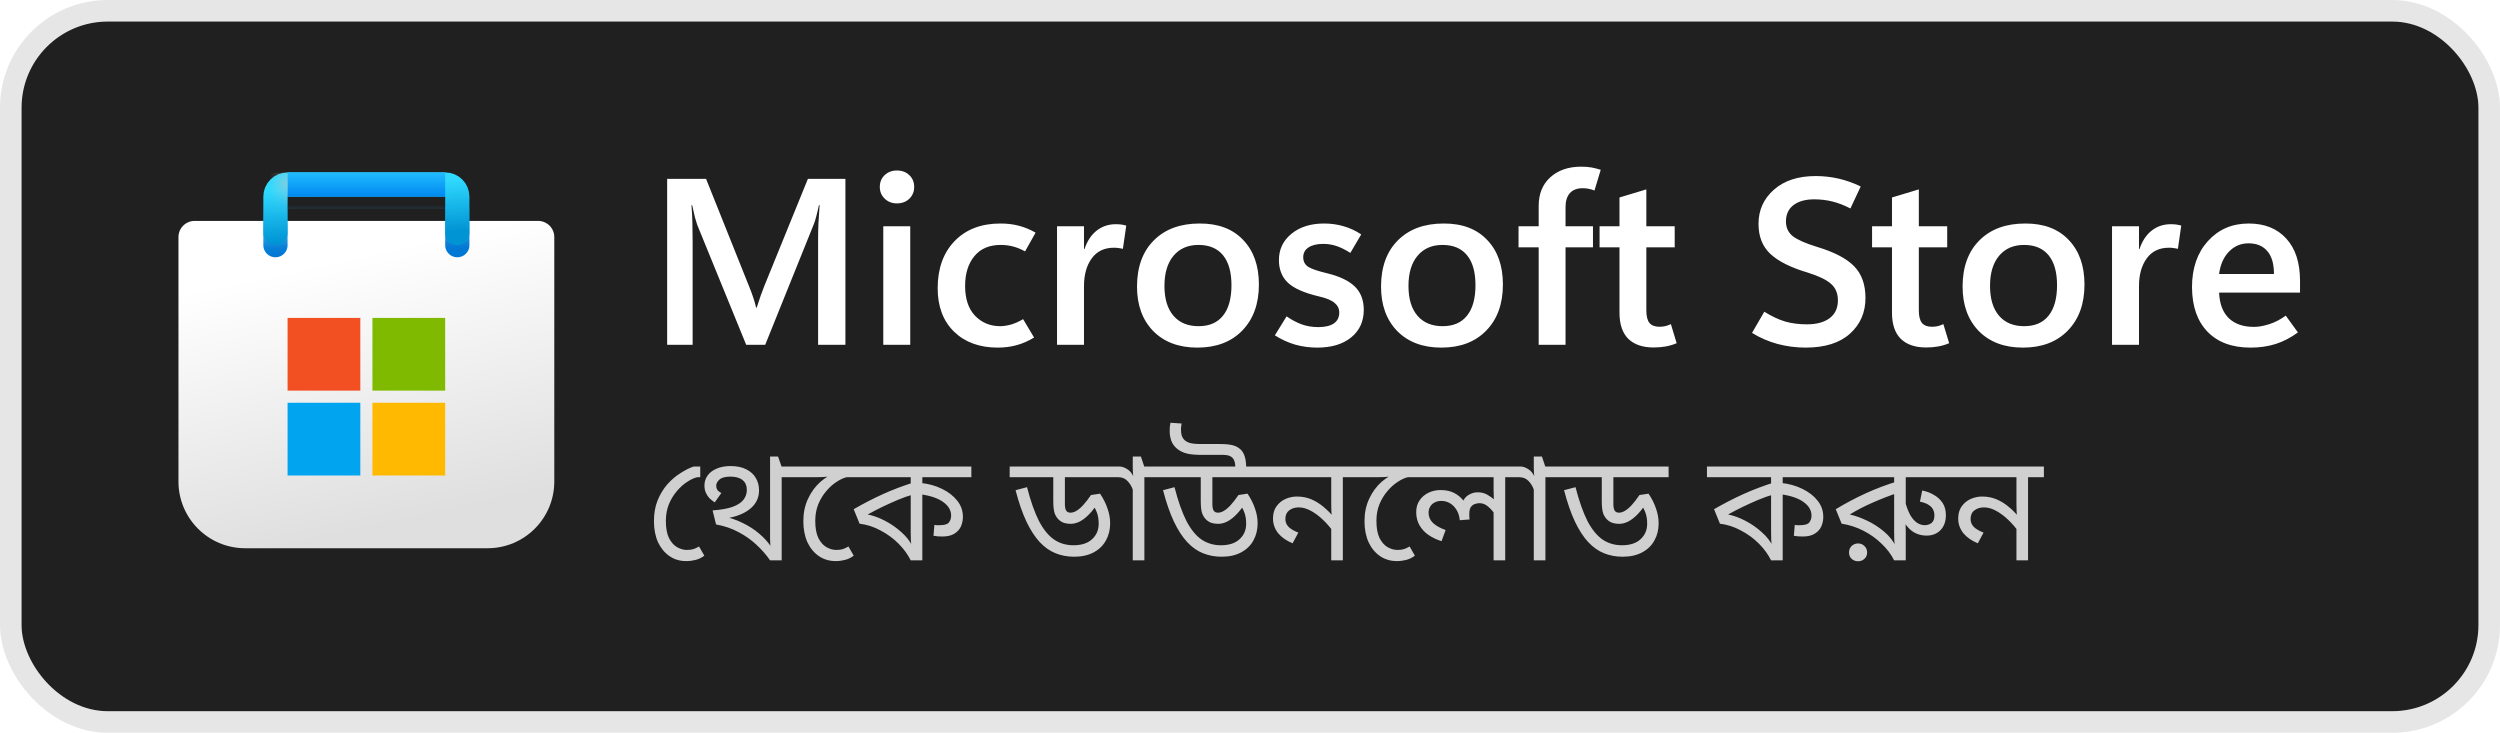 <svg xmlns="http://www.w3.org/2000/svg" width="116" height="34" viewBox="0 0 116 34" fill="none">
	<script xmlns="" />
	<rect x="1" y="1" width="114" height="32" rx="4" fill="#202020" />
	<rect x="0.5" y="0.5" width="115" height="33" rx="4.5" stroke="black" stroke-opacity="0.1" />
	<g clip-path="url(#clip0_963_7219)">
		<g clip-path="url(#clip1_963_7219)">
			<path
				d="M8.281 11C8.281 10.586 8.617 10.25 9.031 10.25H24.969C25.383 10.25 25.719 10.586 25.719 11V22.344C25.719 24.052 24.334 25.438 22.625 25.438H11.375C9.666 25.438 8.281 24.052 8.281 22.344V11Z"
				fill="url(#paint0_linear_963_7219)"
			/>
			<mask
				id="mask0_963_7219"
				style="mask-type: alpha"
				maskUnits="userSpaceOnUse"
				x="8"
				y="10"
				width="18"
				height="16"
			>
				<path
					d="M8.281 11C8.281 10.586 8.617 10.25 9.031 10.25H24.969C25.383 10.25 25.719 10.586 25.719 11V22.344C25.719 24.052 24.334 25.438 22.625 25.438H11.375C9.666 25.438 8.281 24.052 8.281 22.344V11Z"
					fill="url(#paint1_linear_963_7219)"
				/>
			</mask>
			<g mask="url(#mask0_963_7219)">
				<g filter="url(#filter0_dd_963_7219)">
					<path
						d="M12.781 10.812V8.562H21.219V10.812"
						stroke="url(#paint2_linear_963_7219)"
						stroke-width="1.125"
						stroke-linecap="round"
					/>
				</g>
			</g>
			<g filter="url(#filter1_dd_963_7219)">
				<path d="M16.719 14.188H13.344V17.562H16.719V14.188Z" fill="#F25022" />
				<path d="M20.656 14.188H17.281V17.562H20.656V14.188Z" fill="#7FBA00" />
				<path d="M20.656 18.125H17.281V21.5H20.656V18.125Z" fill="#FFB900" />
				<path d="M16.719 18.125H13.344V21.5H16.719V18.125Z" fill="#00A4EF" />
			</g>
			<path
				d="M12.781 10.812V9.125C12.781 8.814 13.033 8.562 13.344 8.562H20.656C20.967 8.562 21.219 8.814 21.219 9.125V10.812"
				stroke="url(#paint3_linear_963_7219)"
				stroke-width="1.125"
				stroke-linecap="round"
			/>
			<rect x="13.344" y="8" width="7.312" height="1.125" fill="url(#paint4_linear_963_7219)" />
			<mask
				id="mask1_963_7219"
				style="mask-type: alpha"
				maskUnits="userSpaceOnUse"
				x="13"
				y="8"
				width="8"
				height="2"
			>
				<rect x="13.344" y="8" width="7.312" height="1.125" fill="url(#paint5_linear_963_7219)" />
			</mask>
			<g mask="url(#mask1_963_7219)">
				<g filter="url(#filter2_dd_963_7219)">
					<rect x="11.719" y="8.563" width="1.625" height="2.812" fill="#C4C4C4" />
				</g>
			</g>
		</g>
	</g>
	<path
		d="M39.227 16H37.96V11.085C37.96 10.863 37.965 10.622 37.976 10.36C37.99 10.095 38.008 9.814 38.03 9.517H37.998C37.955 9.721 37.913 9.897 37.874 10.043C37.838 10.187 37.802 10.301 37.767 10.387L35.505 16H34.624L32.352 10.435C32.324 10.357 32.288 10.24 32.245 10.086C32.206 9.932 32.163 9.743 32.116 9.517H32.084C32.105 9.775 32.12 10.049 32.127 10.339C32.134 10.625 32.138 10.928 32.138 11.247V16H30.956V8.298H32.761L34.764 13.304C34.843 13.493 34.907 13.669 34.958 13.83C35.011 13.988 35.052 14.134 35.081 14.271H35.113C35.178 14.066 35.239 13.882 35.296 13.717C35.353 13.553 35.407 13.409 35.457 13.288L37.487 8.298H39.227V16ZM41.618 9.437C41.389 9.437 41.199 9.363 41.048 9.216C40.898 9.069 40.823 8.889 40.823 8.674C40.823 8.452 40.898 8.269 41.048 8.126C41.199 7.983 41.389 7.911 41.618 7.911C41.85 7.911 42.042 7.983 42.192 8.126C42.343 8.269 42.418 8.452 42.418 8.674C42.418 8.892 42.343 9.075 42.192 9.222C42.042 9.365 41.85 9.437 41.618 9.437ZM42.235 16H40.984V10.5H42.235V16ZM47.982 15.662C47.71 15.826 47.44 15.944 47.171 16.016C46.903 16.091 46.611 16.129 46.296 16.129C45.451 16.129 44.774 15.882 44.266 15.388C43.761 14.894 43.508 14.222 43.508 13.373C43.508 12.46 43.77 11.732 44.292 11.188C44.819 10.643 45.528 10.371 46.419 10.371C46.731 10.371 47.014 10.405 47.268 10.473C47.526 10.538 47.787 10.645 48.052 10.795L47.563 11.665C47.377 11.562 47.195 11.486 47.016 11.44C46.837 11.39 46.641 11.365 46.43 11.365C45.904 11.365 45.497 11.538 45.211 11.886C44.925 12.233 44.781 12.693 44.781 13.266C44.781 13.868 44.935 14.33 45.243 14.652C45.555 14.974 45.945 15.135 46.414 15.135C46.557 15.135 46.722 15.11 46.908 15.06C47.094 15.006 47.282 14.922 47.472 14.808L47.982 15.662ZM52.102 11.547C52.034 11.53 51.968 11.517 51.903 11.51C51.842 11.499 51.771 11.494 51.688 11.494C51.241 11.494 50.897 11.658 50.657 11.988C50.417 12.317 50.297 12.747 50.297 13.277V16H49.046V10.5H50.297V11.558H50.319C50.448 11.178 50.638 10.892 50.888 10.699C51.139 10.502 51.434 10.403 51.774 10.403C51.871 10.403 51.957 10.409 52.032 10.419C52.111 10.43 52.186 10.446 52.258 10.468L52.102 11.547ZM55.556 16.129C54.696 16.129 54.014 15.873 53.509 15.361C53.008 14.845 52.757 14.156 52.757 13.293C52.761 12.38 53.022 11.665 53.541 11.15C54.061 10.631 54.768 10.371 55.663 10.371C56.526 10.367 57.199 10.622 57.683 11.134C58.17 11.642 58.413 12.332 58.413 13.202C58.413 14.097 58.155 14.809 57.64 15.339C57.128 15.866 56.433 16.129 55.556 16.129ZM55.615 15.135C56.112 15.135 56.49 14.972 56.748 14.646C57.009 14.321 57.14 13.85 57.14 13.234C57.14 12.625 57.009 12.162 56.748 11.843C56.487 11.524 56.107 11.365 55.609 11.365C55.119 11.365 54.732 11.533 54.449 11.87C54.17 12.206 54.03 12.672 54.03 13.266C54.03 13.864 54.17 14.326 54.449 14.652C54.728 14.974 55.117 15.135 55.615 15.135ZM59.154 15.56L59.697 14.679C59.912 14.829 60.139 14.951 60.379 15.044C60.622 15.133 60.886 15.178 61.169 15.178C61.476 15.178 61.715 15.123 61.883 15.012C62.055 14.897 62.141 14.727 62.141 14.502C62.141 14.322 62.069 14.174 61.926 14.056C61.786 13.934 61.546 13.834 61.206 13.755C60.519 13.594 60.035 13.381 59.756 13.116C59.48 12.851 59.342 12.502 59.342 12.068C59.342 11.571 59.536 11.164 59.922 10.849C60.309 10.53 60.816 10.371 61.442 10.371C61.754 10.371 62.051 10.412 62.334 10.495C62.617 10.573 62.893 10.7 63.161 10.876L62.656 11.735C62.42 11.585 62.203 11.477 62.006 11.413C61.809 11.349 61.607 11.316 61.399 11.316C61.106 11.316 60.877 11.372 60.712 11.483C60.551 11.59 60.47 11.741 60.47 11.934C60.47 12.138 60.553 12.29 60.717 12.391C60.886 12.487 61.167 12.582 61.56 12.675C62.155 12.819 62.59 13.026 62.866 13.298C63.141 13.567 63.279 13.927 63.279 14.378C63.279 14.912 63.084 15.338 62.694 15.656C62.307 15.971 61.783 16.129 61.12 16.129C60.762 16.129 60.418 16.082 60.089 15.989C59.763 15.893 59.452 15.749 59.154 15.56ZM66.878 16.129C66.019 16.129 65.336 15.873 64.832 15.361C64.33 14.845 64.08 14.156 64.08 13.293C64.083 12.38 64.345 11.665 64.864 11.15C65.383 10.631 66.09 10.371 66.985 10.371C67.848 10.367 68.522 10.622 69.005 11.134C69.492 11.642 69.735 12.332 69.735 13.202C69.735 14.097 69.478 14.809 68.962 15.339C68.45 15.866 67.755 16.129 66.878 16.129ZM66.937 15.135C67.435 15.135 67.812 14.972 68.07 14.646C68.332 14.321 68.462 13.85 68.462 13.234C68.462 12.625 68.332 12.162 68.07 11.843C67.809 11.524 67.429 11.365 66.932 11.365C66.441 11.365 66.054 11.533 65.772 11.87C65.492 12.206 65.353 12.672 65.353 13.266C65.353 13.864 65.492 14.326 65.772 14.652C66.051 14.974 66.439 15.135 66.937 15.135ZM73.984 8.84C73.884 8.801 73.792 8.774 73.71 8.76C73.628 8.742 73.538 8.733 73.441 8.733C73.176 8.733 72.976 8.81 72.84 8.964C72.707 9.114 72.641 9.333 72.641 9.619V10.5H73.914V11.477H72.641V16H71.395V11.477H70.46V10.5H71.395V9.555C71.395 8.996 71.574 8.554 71.932 8.228C72.294 7.899 72.772 7.734 73.366 7.734C73.552 7.734 73.713 7.746 73.85 7.771C73.986 7.797 74.127 7.832 74.274 7.879L73.984 8.84ZM77.797 15.925C77.636 15.993 77.468 16.043 77.293 16.075C77.117 16.107 76.929 16.123 76.728 16.123C76.22 16.123 75.828 15.989 75.552 15.721C75.28 15.449 75.144 15.044 75.144 14.507V11.477H74.22V10.5H75.144V9.163L76.39 8.787V10.5H77.706V11.477H76.39V14.405C76.39 14.673 76.439 14.867 76.535 14.985C76.635 15.103 76.789 15.162 76.997 15.162C77.097 15.162 77.192 15.151 77.282 15.13C77.375 15.105 77.457 15.074 77.529 15.039L77.797 15.925ZM81.294 15.447L81.863 14.464C82.211 14.679 82.535 14.831 82.835 14.92C83.136 15.006 83.473 15.049 83.845 15.049C84.289 15.049 84.638 14.954 84.893 14.765C85.15 14.571 85.279 14.296 85.279 13.938C85.279 13.612 85.172 13.356 84.957 13.169C84.746 12.98 84.386 12.806 83.877 12.648C83.093 12.416 82.517 12.127 82.148 11.784C81.779 11.44 81.595 10.974 81.595 10.387C81.595 9.75 81.833 9.222 82.309 8.803C82.785 8.38 83.432 8.169 84.248 8.169C84.606 8.169 84.959 8.208 85.306 8.287C85.653 8.366 85.997 8.488 86.337 8.652L85.859 9.673C85.562 9.519 85.278 9.41 85.005 9.345C84.737 9.281 84.463 9.249 84.184 9.249C83.775 9.249 83.453 9.338 83.217 9.517C82.984 9.696 82.868 9.949 82.868 10.274C82.868 10.565 82.975 10.794 83.19 10.962C83.405 11.127 83.774 11.29 84.296 11.451C85.099 11.691 85.675 11.99 86.026 12.348C86.38 12.706 86.558 13.198 86.558 13.825C86.558 14.498 86.318 15.051 85.838 15.484C85.358 15.914 84.674 16.129 83.786 16.129C83.342 16.129 82.909 16.073 82.486 15.962C82.064 15.848 81.666 15.676 81.294 15.447ZM90.441 15.925C90.28 15.993 90.112 16.043 89.936 16.075C89.761 16.107 89.573 16.123 89.372 16.123C88.864 16.123 88.472 15.989 88.196 15.721C87.924 15.449 87.788 15.044 87.788 14.507V11.477H86.864V10.5H87.788V9.163L89.034 8.787V10.5H90.35V11.477H89.034V14.405C89.034 14.673 89.082 14.867 89.179 14.985C89.279 15.103 89.433 15.162 89.641 15.162C89.741 15.162 89.836 15.151 89.925 15.13C90.018 15.105 90.101 15.074 90.172 15.039L90.441 15.925ZM93.862 16.129C93.003 16.129 92.321 15.873 91.816 15.361C91.315 14.845 91.064 14.156 91.064 13.293C91.067 12.38 91.329 11.665 91.848 11.15C92.367 10.631 93.075 10.371 93.97 10.371C94.833 10.367 95.506 10.622 95.989 11.134C96.476 11.642 96.72 12.332 96.72 13.202C96.72 14.097 96.462 14.809 95.946 15.339C95.434 15.866 94.74 16.129 93.862 16.129ZM93.921 15.135C94.419 15.135 94.797 14.972 95.055 14.646C95.316 14.321 95.447 13.85 95.447 13.234C95.447 12.625 95.316 12.162 95.055 11.843C94.793 11.524 94.414 11.365 93.916 11.365C93.425 11.365 93.039 11.533 92.756 11.87C92.477 12.206 92.337 12.672 92.337 13.266C92.337 13.864 92.477 14.326 92.756 14.652C93.035 14.974 93.424 15.135 93.921 15.135ZM101.054 11.547C100.986 11.53 100.92 11.517 100.855 11.51C100.795 11.499 100.723 11.494 100.641 11.494C100.193 11.494 99.849 11.658 99.609 11.988C99.37 12.317 99.249 12.747 99.249 13.277V16H97.998V10.5H99.249V11.558H99.271C99.4 11.178 99.59 10.892 99.84 10.699C100.091 10.502 100.386 10.403 100.727 10.403C100.823 10.403 100.909 10.409 100.984 10.419C101.063 10.43 101.138 10.446 101.21 10.468L101.054 11.547ZM106.721 13.578H102.966C102.988 14.097 103.138 14.492 103.417 14.765C103.697 15.033 104.087 15.168 104.588 15.168C104.792 15.168 105.025 15.126 105.287 15.044C105.548 14.962 105.806 14.829 106.06 14.646L106.624 15.425C106.284 15.672 105.938 15.851 105.587 15.962C105.236 16.073 104.85 16.129 104.427 16.129C103.571 16.129 102.905 15.884 102.429 15.393C101.953 14.899 101.713 14.21 101.709 13.325C101.709 12.444 101.955 11.732 102.445 11.188C102.939 10.643 103.571 10.371 104.341 10.371C105.079 10.371 105.659 10.604 106.082 11.069C106.508 11.531 106.721 12.187 106.721 13.035V13.578ZM105.512 12.713C105.512 12.24 105.408 11.886 105.201 11.649C104.997 11.409 104.707 11.29 104.331 11.29C103.976 11.29 103.674 11.418 103.423 11.676C103.176 11.931 103.024 12.276 102.966 12.713H105.512Z"
		fill="white"
	/>
	<path
		d="M32.492 21.646V22.143H32.352C32.207 22.176 32.051 22.248 31.883 22.36C31.715 22.467 31.556 22.61 31.407 22.787C31.258 22.96 31.134 23.163 31.036 23.396C30.943 23.629 30.896 23.886 30.896 24.166C30.896 24.502 30.945 24.77 31.043 24.971C31.146 25.167 31.272 25.307 31.421 25.391C31.57 25.475 31.72 25.517 31.869 25.517C31.986 25.517 32.084 25.505 32.163 25.482C32.242 25.459 32.333 25.417 32.436 25.356L32.681 25.783C32.56 25.876 32.427 25.942 32.282 25.979C32.137 26.016 31.99 26.035 31.841 26.035C31.547 26.035 31.288 25.958 31.064 25.804C30.84 25.65 30.663 25.435 30.532 25.16C30.406 24.88 30.343 24.553 30.343 24.18C30.343 23.821 30.399 23.501 30.511 23.221C30.628 22.936 30.777 22.689 30.959 22.479C31.146 22.269 31.346 22.096 31.561 21.961C31.776 21.821 31.983 21.716 32.184 21.646H32.492ZM37.005 21.646V22.143H36.27V26H35.731C35.554 25.743 35.344 25.503 35.101 25.279C34.858 25.05 34.581 24.854 34.268 24.691C33.96 24.523 33.612 24.404 33.225 24.334L33.064 23.683L33.428 23.928C33.82 24.003 34.163 24.115 34.457 24.264C34.756 24.409 35.012 24.574 35.227 24.761C35.442 24.943 35.614 25.13 35.745 25.321C35.74 25.214 35.736 25.106 35.731 24.999C35.731 24.892 35.731 24.775 35.731 24.649V21.184H36.102L36.263 21.646H37.005ZM33.897 21.625C34.191 21.625 34.436 21.676 34.632 21.779C34.828 21.877 34.975 22.012 35.073 22.185C35.171 22.353 35.22 22.542 35.22 22.752C35.22 23.116 35.068 23.412 34.765 23.641C34.466 23.87 34.053 24.014 33.526 24.075L33.19 24.005L33.064 23.683C33.456 23.655 33.769 23.599 34.002 23.515C34.235 23.426 34.401 23.317 34.499 23.186C34.602 23.051 34.653 22.901 34.653 22.738C34.653 22.537 34.588 22.383 34.457 22.276C34.326 22.169 34.135 22.115 33.883 22.115C33.65 22.115 33.482 22.162 33.379 22.255C33.281 22.344 33.232 22.439 33.232 22.542C33.232 22.607 33.248 22.668 33.281 22.724C33.318 22.78 33.381 22.831 33.47 22.878L33.162 23.312C33.073 23.251 32.992 23.186 32.917 23.116C32.847 23.041 32.791 22.955 32.749 22.857C32.707 22.759 32.686 22.647 32.686 22.521C32.686 22.358 32.733 22.208 32.826 22.073C32.919 21.938 33.057 21.83 33.239 21.751C33.421 21.667 33.64 21.625 33.897 21.625ZM39.424 21.646V22.143H39.284C39.139 22.176 38.983 22.248 38.815 22.36C38.647 22.467 38.488 22.61 38.339 22.787C38.189 22.96 38.066 23.163 37.968 23.396C37.874 23.629 37.828 23.886 37.828 24.166C37.828 24.502 37.877 24.77 37.975 24.971C38.077 25.167 38.203 25.307 38.353 25.391C38.502 25.475 38.651 25.517 38.801 25.517C38.917 25.517 39.015 25.505 39.095 25.482C39.174 25.459 39.265 25.417 39.368 25.356L39.613 25.783C39.491 25.876 39.358 25.942 39.214 25.979C39.069 26.016 38.924 26.035 38.78 26.035C38.486 26.035 38.224 25.958 37.996 25.804C37.772 25.65 37.594 25.435 37.464 25.16C37.338 24.88 37.275 24.553 37.275 24.18C37.275 23.797 37.347 23.452 37.492 23.144C37.636 22.831 37.83 22.568 38.073 22.353C38.32 22.138 38.593 21.982 38.892 21.884L38.444 22.115C38.36 22.124 38.269 22.131 38.171 22.136C38.073 22.141 37.963 22.143 37.842 22.143H36.862V21.646H39.424ZM45.071 21.646V22.143H42.796V22.577V22.689V26H42.257C42.121 25.725 41.932 25.466 41.69 25.223C41.447 24.98 41.169 24.777 40.857 24.614C40.549 24.446 40.224 24.341 39.884 24.299L39.611 23.627C40.063 23.366 40.516 23.132 40.969 22.927C41.421 22.722 41.902 22.54 42.411 22.381L42.257 22.675V22.143H39.282V21.646H45.071ZM42.257 22.731L42.404 22.934C42.166 22.999 41.918 23.086 41.662 23.193C41.41 23.3 41.162 23.412 40.92 23.529C40.682 23.646 40.462 23.76 40.262 23.872C40.523 23.923 40.791 24.021 41.067 24.166C41.347 24.311 41.601 24.488 41.83 24.698C42.063 24.903 42.236 25.127 42.348 25.37L42.292 25.384C42.282 25.277 42.273 25.169 42.264 25.062C42.259 24.955 42.257 24.826 42.257 24.677V22.731ZM44.679 23.984C44.679 24.138 44.648 24.285 44.588 24.425C44.527 24.56 44.427 24.672 44.287 24.761C44.147 24.85 43.96 24.894 43.727 24.894C43.652 24.894 43.58 24.892 43.51 24.887C43.444 24.882 43.379 24.873 43.314 24.859L43.356 24.355C43.384 24.36 43.416 24.364 43.454 24.369C43.496 24.369 43.542 24.369 43.594 24.369C43.818 24.369 43.962 24.327 44.028 24.243C44.098 24.154 44.133 24.049 44.133 23.928C44.133 23.681 44.011 23.471 43.769 23.298C43.531 23.121 43.176 22.999 42.705 22.934L42.726 22.409C43.085 22.446 43.412 22.537 43.706 22.682C44 22.822 44.235 23.004 44.413 23.228C44.59 23.447 44.679 23.699 44.679 23.984ZM51.973 21.646V22.143H49.411V23.396C49.411 23.531 49.432 23.632 49.474 23.697C49.516 23.758 49.581 23.788 49.67 23.788C49.759 23.788 49.85 23.76 49.943 23.704C50.041 23.648 50.146 23.559 50.258 23.438C50.37 23.317 50.491 23.16 50.622 22.969L51.042 22.906C51.191 23.125 51.306 23.352 51.385 23.585C51.469 23.818 51.511 24.052 51.511 24.285C51.511 24.579 51.446 24.843 51.315 25.076C51.189 25.309 51 25.494 50.748 25.629C50.501 25.764 50.197 25.832 49.838 25.832C49.53 25.832 49.243 25.778 48.977 25.671C48.711 25.564 48.466 25.391 48.242 25.153C48.018 24.91 47.813 24.593 47.626 24.201C47.439 23.804 47.271 23.319 47.122 22.745L47.654 22.605C47.822 23.254 48.006 23.776 48.207 24.173C48.412 24.565 48.646 24.852 48.907 25.034C49.168 25.211 49.469 25.3 49.81 25.3C50.183 25.3 50.47 25.207 50.671 25.02C50.876 24.833 50.979 24.593 50.979 24.299C50.979 24.089 50.949 23.909 50.888 23.76C50.832 23.611 50.757 23.487 50.664 23.389L50.986 23.256C50.846 23.494 50.701 23.69 50.552 23.844C50.407 23.998 50.26 24.115 50.111 24.194C49.966 24.269 49.822 24.306 49.677 24.306C49.57 24.306 49.469 24.292 49.376 24.264C49.283 24.231 49.203 24.185 49.138 24.124C49.063 24.059 49 23.968 48.949 23.851C48.898 23.73 48.872 23.529 48.872 23.249V22.143H46.849V21.646H51.973ZM53.834 21.646V22.143H53.099V26H52.56V22.717C52.504 22.558 52.42 22.423 52.308 22.311C52.201 22.199 52.061 22.143 51.888 22.143H51.832V21.646H51.937C52.049 21.646 52.166 21.683 52.287 21.758C52.409 21.828 52.507 21.938 52.581 22.087C52.577 22.064 52.572 22.01 52.567 21.926C52.563 21.842 52.56 21.77 52.56 21.709V21.184H52.938L53.092 21.646H53.834ZM57.318 21.646C57.313 21.455 57.266 21.317 57.178 21.233C57.094 21.149 56.954 21.107 56.758 21.107H55.778C55.474 21.107 55.239 21.086 55.071 21.044C54.907 21.002 54.767 20.937 54.651 20.848C54.525 20.755 54.429 20.636 54.364 20.491C54.303 20.342 54.273 20.174 54.273 19.987C54.273 19.926 54.275 19.866 54.28 19.805C54.289 19.744 54.298 19.681 54.308 19.616L54.826 19.651C54.816 19.707 54.809 19.756 54.805 19.798C54.8 19.84 54.798 19.88 54.798 19.917C54.798 20.02 54.807 20.111 54.826 20.19C54.849 20.269 54.884 20.335 54.931 20.386C54.996 20.461 55.089 20.517 55.211 20.554C55.332 20.587 55.509 20.603 55.743 20.603H56.611C56.858 20.603 57.054 20.622 57.199 20.659C57.343 20.696 57.467 20.764 57.57 20.862C57.649 20.937 57.71 21.039 57.752 21.17C57.794 21.296 57.817 21.455 57.822 21.646H57.318ZM58.816 21.646V22.143H56.254V23.396C56.254 23.531 56.275 23.632 56.317 23.697C56.359 23.758 56.424 23.788 56.513 23.788C56.601 23.788 56.692 23.76 56.786 23.704C56.884 23.648 56.989 23.559 57.101 23.438C57.213 23.317 57.334 23.16 57.465 22.969L57.885 22.906C58.034 23.125 58.148 23.352 58.228 23.585C58.312 23.818 58.354 24.052 58.354 24.285C58.354 24.579 58.288 24.843 58.158 25.076C58.032 25.309 57.843 25.494 57.591 25.629C57.343 25.764 57.04 25.832 56.681 25.832C56.373 25.832 56.086 25.778 55.82 25.671C55.554 25.564 55.309 25.391 55.085 25.153C54.861 24.91 54.655 24.593 54.469 24.201C54.282 23.804 54.114 23.319 53.965 22.745L54.497 22.605C54.665 23.254 54.849 23.776 55.05 24.173C55.255 24.565 55.488 24.852 55.75 25.034C56.011 25.211 56.312 25.3 56.653 25.3C57.026 25.3 57.313 25.207 57.514 25.02C57.719 24.833 57.822 24.593 57.822 24.299C57.822 24.089 57.791 23.909 57.731 23.76C57.675 23.611 57.6 23.487 57.507 23.389L57.829 23.256C57.689 23.494 57.544 23.69 57.395 23.844C57.25 23.998 57.103 24.115 56.954 24.194C56.809 24.269 56.664 24.306 56.52 24.306C56.412 24.306 56.312 24.292 56.219 24.264C56.125 24.231 56.046 24.185 55.981 24.124C55.906 24.059 55.843 23.968 55.792 23.851C55.74 23.73 55.715 23.529 55.715 23.249V22.143H53.692V21.646H58.816ZM63.043 21.646V22.143H62.308V26H61.769V24.299L61.881 24.691C61.727 24.476 61.559 24.283 61.377 24.11C61.195 23.937 61.008 23.8 60.817 23.697C60.626 23.594 60.439 23.543 60.257 23.543C60.084 23.543 59.938 23.59 59.816 23.683C59.7 23.772 59.641 23.905 59.641 24.082C59.641 24.222 59.69 24.343 59.788 24.446C59.886 24.544 60.038 24.633 60.243 24.712L59.977 25.209C59.693 25.092 59.468 24.936 59.305 24.74C59.147 24.539 59.067 24.313 59.067 24.061C59.067 23.832 59.121 23.643 59.228 23.494C59.34 23.34 59.48 23.226 59.648 23.151C59.821 23.076 59.996 23.039 60.173 23.039C60.416 23.039 60.638 23.081 60.838 23.165C61.039 23.249 61.225 23.363 61.398 23.508C61.575 23.653 61.743 23.821 61.902 24.012L61.804 24.04C61.79 23.933 61.781 23.828 61.776 23.725C61.772 23.618 61.769 23.51 61.769 23.403V22.143H58.675V21.646H63.043ZM65.462 21.646V22.143H65.322C65.177 22.176 65.021 22.248 64.853 22.36C64.685 22.467 64.526 22.61 64.377 22.787C64.227 22.96 64.104 23.163 64.006 23.396C63.912 23.629 63.866 23.886 63.866 24.166C63.866 24.502 63.915 24.77 64.013 24.971C64.115 25.167 64.241 25.307 64.391 25.391C64.54 25.475 64.689 25.517 64.839 25.517C64.955 25.517 65.053 25.505 65.133 25.482C65.212 25.459 65.303 25.417 65.406 25.356L65.651 25.783C65.529 25.876 65.396 25.942 65.252 25.979C65.107 26.016 64.962 26.035 64.818 26.035C64.524 26.035 64.262 25.958 64.034 25.804C63.81 25.65 63.632 25.435 63.502 25.16C63.376 24.88 63.313 24.553 63.313 24.18C63.313 23.797 63.385 23.452 63.53 23.144C63.674 22.831 63.868 22.568 64.111 22.353C64.358 22.138 64.631 21.982 64.93 21.884L64.482 22.115C64.398 22.124 64.307 22.131 64.209 22.136C64.111 22.141 64.001 22.143 63.88 22.143H62.9V21.646H65.462ZM70.577 21.646V22.143H69.842V26H69.303V23.655L69.345 23.837C69.242 23.688 69.132 23.569 69.016 23.48C68.904 23.391 68.78 23.347 68.645 23.347C68.575 23.347 68.502 23.361 68.428 23.389C68.358 23.412 68.297 23.459 68.246 23.529C68.199 23.599 68.176 23.706 68.176 23.851C68.176 23.902 68.176 23.949 68.176 23.991C68.18 24.028 68.185 24.066 68.19 24.103L67.735 24.138C67.716 23.947 67.665 23.786 67.581 23.655C67.497 23.52 67.394 23.417 67.273 23.347C67.151 23.277 67.021 23.242 66.881 23.242C66.755 23.242 66.647 23.268 66.559 23.319C66.47 23.366 66.402 23.431 66.356 23.515C66.309 23.594 66.286 23.685 66.286 23.788C66.286 23.975 66.353 24.133 66.489 24.264C66.629 24.395 66.825 24.504 67.077 24.593L66.888 25.111C66.664 25.041 66.463 24.945 66.286 24.824C66.108 24.703 65.968 24.553 65.866 24.376C65.763 24.199 65.712 23.993 65.712 23.76C65.712 23.55 65.763 23.37 65.866 23.221C65.968 23.067 66.106 22.948 66.279 22.864C66.451 22.78 66.64 22.738 66.846 22.738C67.093 22.738 67.305 22.785 67.483 22.878C67.66 22.967 67.823 23.111 67.973 23.312L67.868 23.319C67.914 23.165 68.003 23.048 68.134 22.969C68.269 22.885 68.409 22.843 68.554 22.843C68.722 22.843 68.866 22.876 68.988 22.941C69.109 23.006 69.242 23.1 69.387 23.221L69.324 23.326C69.319 23.228 69.314 23.13 69.31 23.032C69.305 22.934 69.303 22.834 69.303 22.731V22.143H65.32V21.646H70.577ZM72.442 21.646V22.143H71.707V26H71.168V22.717C71.112 22.558 71.028 22.423 70.916 22.311C70.808 22.199 70.668 22.143 70.496 22.143H70.44V21.646H70.545C70.657 21.646 70.773 21.683 70.895 21.758C71.016 21.828 71.114 21.938 71.189 22.087C71.184 22.064 71.179 22.01 71.175 21.926C71.17 21.842 71.168 21.77 71.168 21.709V21.184H71.546L71.7 21.646H72.442ZM77.423 21.646V22.143H74.861V23.396C74.861 23.531 74.882 23.632 74.924 23.697C74.966 23.758 75.031 23.788 75.12 23.788C75.209 23.788 75.3 23.76 75.393 23.704C75.491 23.648 75.596 23.559 75.708 23.438C75.82 23.317 75.942 23.16 76.072 22.969L76.492 22.906C76.641 23.125 76.756 23.352 76.835 23.585C76.919 23.818 76.961 24.052 76.961 24.285C76.961 24.579 76.896 24.843 76.765 25.076C76.639 25.309 76.45 25.494 76.198 25.629C75.951 25.764 75.647 25.832 75.288 25.832C74.98 25.832 74.693 25.778 74.427 25.671C74.161 25.564 73.916 25.391 73.692 25.153C73.468 24.91 73.263 24.593 73.076 24.201C72.889 23.804 72.722 23.319 72.572 22.745L73.104 22.605C73.272 23.254 73.457 23.776 73.657 24.173C73.862 24.565 74.096 24.852 74.357 25.034C74.618 25.211 74.919 25.3 75.26 25.3C75.633 25.3 75.921 25.207 76.121 25.02C76.326 24.833 76.429 24.593 76.429 24.299C76.429 24.089 76.399 23.909 76.338 23.76C76.282 23.611 76.207 23.487 76.114 23.389L76.436 23.256C76.296 23.494 76.151 23.69 76.002 23.844C75.858 23.998 75.71 24.115 75.561 24.194C75.416 24.269 75.272 24.306 75.127 24.306C75.02 24.306 74.919 24.292 74.826 24.264C74.733 24.231 74.653 24.185 74.588 24.124C74.513 24.059 74.451 23.968 74.399 23.851C74.348 23.73 74.322 23.529 74.322 23.249V22.143H72.299V21.646H77.423ZM84.992 21.646V22.143H82.717V22.577V22.689V26H82.178C82.043 25.725 81.854 25.466 81.611 25.223C81.369 24.98 81.091 24.777 80.778 24.614C80.47 24.446 80.146 24.341 79.805 24.299L79.532 23.627C79.985 23.366 80.438 23.132 80.89 22.927C81.343 22.722 81.824 22.54 82.332 22.381L82.178 22.675V22.143H79.203V21.646H84.992ZM82.178 22.731L82.325 22.934C82.087 22.999 81.84 23.086 81.583 23.193C81.331 23.3 81.084 23.412 80.841 23.529C80.603 23.646 80.384 23.76 80.183 23.872C80.445 23.923 80.713 24.021 80.988 24.166C81.268 24.311 81.523 24.488 81.751 24.698C81.985 24.903 82.157 25.127 82.269 25.37L82.213 25.384C82.204 25.277 82.195 25.169 82.185 25.062C82.181 24.955 82.178 24.826 82.178 24.677V22.731ZM84.6 23.984C84.6 24.138 84.57 24.285 84.509 24.425C84.449 24.56 84.348 24.672 84.208 24.761C84.068 24.85 83.882 24.894 83.648 24.894C83.574 24.894 83.501 24.892 83.431 24.887C83.366 24.882 83.301 24.873 83.235 24.859L83.277 24.355C83.305 24.36 83.338 24.364 83.375 24.369C83.417 24.369 83.464 24.369 83.515 24.369C83.739 24.369 83.884 24.327 83.949 24.243C84.019 24.154 84.054 24.049 84.054 23.928C84.054 23.681 83.933 23.471 83.69 23.298C83.452 23.121 83.098 22.999 82.626 22.934L82.647 22.409C83.007 22.446 83.333 22.537 83.627 22.682C83.921 22.822 84.157 23.004 84.334 23.228C84.512 23.447 84.6 23.699 84.6 23.984ZM90.611 21.646V22.143H88.427V23.984L88.406 24.082C88.415 24.171 88.42 24.262 88.42 24.355C88.425 24.448 88.427 24.542 88.427 24.635V26H87.888C87.748 25.72 87.554 25.463 87.307 25.23C87.064 24.992 86.784 24.791 86.467 24.628C86.15 24.465 85.811 24.355 85.452 24.299L85.179 23.627C85.627 23.356 86.089 23.111 86.565 22.892C87.046 22.673 87.54 22.486 88.049 22.332L87.888 22.626V22.143H84.85V21.646H90.611ZM87.888 22.682L88.035 22.878C87.68 22.995 87.307 23.139 86.915 23.312C86.523 23.48 86.161 23.667 85.83 23.872C86.082 23.928 86.35 24.024 86.635 24.159C86.92 24.294 87.183 24.465 87.426 24.67C87.669 24.875 87.855 25.113 87.986 25.384H87.923C87.914 25.277 87.904 25.169 87.895 25.062C87.89 24.955 87.888 24.826 87.888 24.677V22.682ZM89.386 24.852C89.213 24.852 89.05 24.817 88.896 24.747C88.742 24.677 88.602 24.563 88.476 24.404C88.35 24.245 88.24 24.038 88.147 23.781L88.406 23.305C88.476 23.552 88.555 23.755 88.644 23.914C88.737 24.068 88.84 24.182 88.952 24.257C89.064 24.332 89.185 24.369 89.316 24.369C89.423 24.369 89.524 24.336 89.617 24.271C89.71 24.201 89.757 24.082 89.757 23.914C89.757 23.816 89.736 23.725 89.694 23.641C89.652 23.557 89.582 23.485 89.484 23.424C89.386 23.359 89.253 23.31 89.085 23.277L89.19 22.759C89.386 22.796 89.566 22.864 89.729 22.962C89.897 23.055 90.032 23.179 90.135 23.333C90.238 23.487 90.289 23.678 90.289 23.907C90.289 24.192 90.207 24.42 90.044 24.593C89.881 24.766 89.661 24.852 89.386 24.852ZM86.215 26.042C86.098 26.042 85.998 26.005 85.914 25.93C85.835 25.855 85.795 25.757 85.795 25.636C85.795 25.515 85.835 25.414 85.914 25.335C85.998 25.256 86.098 25.216 86.215 25.216C86.332 25.216 86.43 25.256 86.509 25.335C86.593 25.414 86.635 25.515 86.635 25.636C86.635 25.757 86.593 25.855 86.509 25.93C86.43 26.005 86.332 26.042 86.215 26.042ZM94.837 21.646V22.143H94.102V26H93.563V24.299L93.675 24.691C93.521 24.476 93.353 24.283 93.171 24.11C92.989 23.937 92.802 23.8 92.611 23.697C92.42 23.594 92.233 23.543 92.051 23.543C91.878 23.543 91.731 23.59 91.61 23.683C91.493 23.772 91.435 23.905 91.435 24.082C91.435 24.222 91.484 24.343 91.582 24.446C91.68 24.544 91.832 24.633 92.037 24.712L91.771 25.209C91.486 25.092 91.262 24.936 91.099 24.74C90.94 24.539 90.861 24.313 90.861 24.061C90.861 23.832 90.915 23.643 91.022 23.494C91.134 23.34 91.274 23.226 91.442 23.151C91.615 23.076 91.79 23.039 91.967 23.039C92.21 23.039 92.431 23.081 92.632 23.165C92.833 23.249 93.019 23.363 93.192 23.508C93.369 23.653 93.537 23.821 93.696 24.012L93.598 24.04C93.584 23.933 93.575 23.828 93.57 23.725C93.565 23.618 93.563 23.51 93.563 23.403V22.143H90.469V21.646H94.837Z"
		fill="white"
		fill-opacity="0.786"
	/>
	<defs>
		<filter
			id="filter0_dd_963_7219"
			x="11.094"
			y="7.25"
			width="11.812"
			height="5.625"
			filterUnits="userSpaceOnUse"
			color-interpolation-filters="sRGB"
		>
			<feFlood flood-opacity="0" result="BackgroundImageFix" />
			<feColorMatrix
				in="SourceAlpha"
				type="matrix"
				values="0 0 0 0 0 0 0 0 0 0 0 0 0 0 0 0 0 0 127 0"
				result="hardAlpha"
			/>
			<feOffset dy="0.188" />
			<feGaussianBlur stdDeviation="0.188" />
			<feColorMatrix type="matrix" values="0 0 0 0 0 0 0 0 0 0 0 0 0 0 0 0 0 0 0.1 0" />
			<feBlend mode="normal" in2="BackgroundImageFix" result="effect1_dropShadow_963_7219" />
			<feColorMatrix
				in="SourceAlpha"
				type="matrix"
				values="0 0 0 0 0 0 0 0 0 0 0 0 0 0 0 0 0 0 127 0"
				result="hardAlpha"
			/>
			<feOffset dy="0.375" />
			<feGaussianBlur stdDeviation="0.562" />
			<feColorMatrix type="matrix" values="0 0 0 0 0 0 0 0 0 0 0 0 0 0 0 0 0 0 0.2 0" />
			<feBlend
				mode="normal"
				in2="effect1_dropShadow_963_7219"
				result="effect2_dropShadow_963_7219"
			/>
			<feBlend mode="normal" in="SourceGraphic" in2="effect2_dropShadow_963_7219" result="shape" />
		</filter>
		<filter
			id="filter1_dd_963_7219"
			x="12.219"
			y="13.438"
			width="9.562"
			height="9.562"
			filterUnits="userSpaceOnUse"
			color-interpolation-filters="sRGB"
		>
			<feFlood flood-opacity="0" result="BackgroundImageFix" />
			<feColorMatrix
				in="SourceAlpha"
				type="matrix"
				values="0 0 0 0 0 0 0 0 0 0 0 0 0 0 0 0 0 0 127 0"
				result="hardAlpha"
			/>
			<feOffset dy="0.188" />
			<feGaussianBlur stdDeviation="0.188" />
			<feColorMatrix type="matrix" values="0 0 0 0 1 0 0 0 0 1 0 0 0 0 1 0 0 0 0.6 0" />
			<feBlend mode="normal" in2="BackgroundImageFix" result="effect1_dropShadow_963_7219" />
			<feColorMatrix
				in="SourceAlpha"
				type="matrix"
				values="0 0 0 0 0 0 0 0 0 0 0 0 0 0 0 0 0 0 127 0"
				result="hardAlpha"
			/>
			<feOffset dy="0.375" />
			<feGaussianBlur stdDeviation="0.562" />
			<feColorMatrix type="matrix" values="0 0 0 0 1 0 0 0 0 1 0 0 0 0 1 0 0 0 0.6 0" />
			<feBlend
				mode="normal"
				in2="effect1_dropShadow_963_7219"
				result="effect2_dropShadow_963_7219"
			/>
			<feBlend mode="normal" in="SourceGraphic" in2="effect2_dropShadow_963_7219" result="shape" />
		</filter>
		<filter
			id="filter2_dd_963_7219"
			x="10.594"
			y="6.688"
			width="12.812"
			height="5.063"
			filterUnits="userSpaceOnUse"
			color-interpolation-filters="sRGB"
		>
			<feFlood flood-opacity="0" result="BackgroundImageFix" />
			<feColorMatrix
				in="SourceAlpha"
				type="matrix"
				values="0 0 0 0 0 0 0 0 0 0 0 0 0 0 0 0 0 0 127 0"
				result="hardAlpha"
			/>
			<feOffset dy="-0.75" />
			<feGaussianBlur stdDeviation="0.188" />
			<feColorMatrix type="matrix" values="0 0 0 0 0 0 0 0 0 0 0 0 0 0 0 0 0 0 0.1 0" />
			<feBlend mode="normal" in2="BackgroundImageFix" result="effect1_dropShadow_963_7219" />
			<feColorMatrix
				in="SourceAlpha"
				type="matrix"
				values="0 0 0 0 0 0 0 0 0 0 0 0 0 0 0 0 0 0 127 0"
				result="hardAlpha"
			/>
			<feOffset dy="-0.75" />
			<feGaussianBlur stdDeviation="0.562" />
			<feColorMatrix type="matrix" values="0 0 0 0 0 0 0 0 0 0 0 0 0 0 0 0 0 0 0.2 0" />
			<feBlend
				mode="normal"
				in2="effect1_dropShadow_963_7219"
				result="effect2_dropShadow_963_7219"
			/>
			<feBlend mode="normal" in="SourceGraphic" in2="effect2_dropShadow_963_7219" result="shape" />
		</filter>
		<linearGradient
			id="paint0_linear_963_7219"
			x1="12.244"
			y1="8.006"
			x2="15.904"
			y2="24.813"
			gradientUnits="userSpaceOnUse"
		>
			<stop offset="0.271" stop-color="white" />
			<stop offset="1" stop-color="#DFDFDF" />
		</linearGradient>
		<linearGradient
			id="paint1_linear_963_7219"
			x1="17"
			y1="10.25"
			x2="20.351"
			y2="25.962"
			gradientUnits="userSpaceOnUse"
		>
			<stop stop-color="#0078D4" />
			<stop offset="1" stop-color="#114A8B" />
		</linearGradient>
		<linearGradient
			id="paint2_linear_963_7219"
			x1="17"
			y1="8.562"
			x2="17.158"
			y2="10.986"
			gradientUnits="userSpaceOnUse"
		>
			<stop stop-color="#28AFEA" />
			<stop offset="1" stop-color="#0078D4" />
		</linearGradient>
		<linearGradient
			id="paint3_linear_963_7219"
			x1="17"
			y1="8.562"
			x2="17.158"
			y2="10.986"
			gradientUnits="userSpaceOnUse"
		>
			<stop stop-color="#30DAFF" />
			<stop offset="1" stop-color="#0094D4" />
		</linearGradient>
		<linearGradient
			id="paint4_linear_963_7219"
			x1="16.594"
			y1="8"
			x2="16.594"
			y2="9.125"
			gradientUnits="userSpaceOnUse"
		>
			<stop stop-color="#22BCFF" />
			<stop offset="1" stop-color="#0088F0" />
		</linearGradient>
		<linearGradient
			id="paint5_linear_963_7219"
			x1="16.594"
			y1="8"
			x2="16.594"
			y2="9.125"
			gradientUnits="userSpaceOnUse"
		>
			<stop stop-color="#28AFEA" />
			<stop offset="1" stop-color="#3CCBF4" />
		</linearGradient>
		<clipPath id="clip0_963_7219">
			<rect width="18" height="18" fill="white" transform="translate(8 8)" />
		</clipPath>
		<clipPath id="clip1_963_7219">
			<rect width="18" height="18" fill="white" transform="translate(8 8)" />
		</clipPath>
	</defs>
	<script xmlns="" />
</svg>

